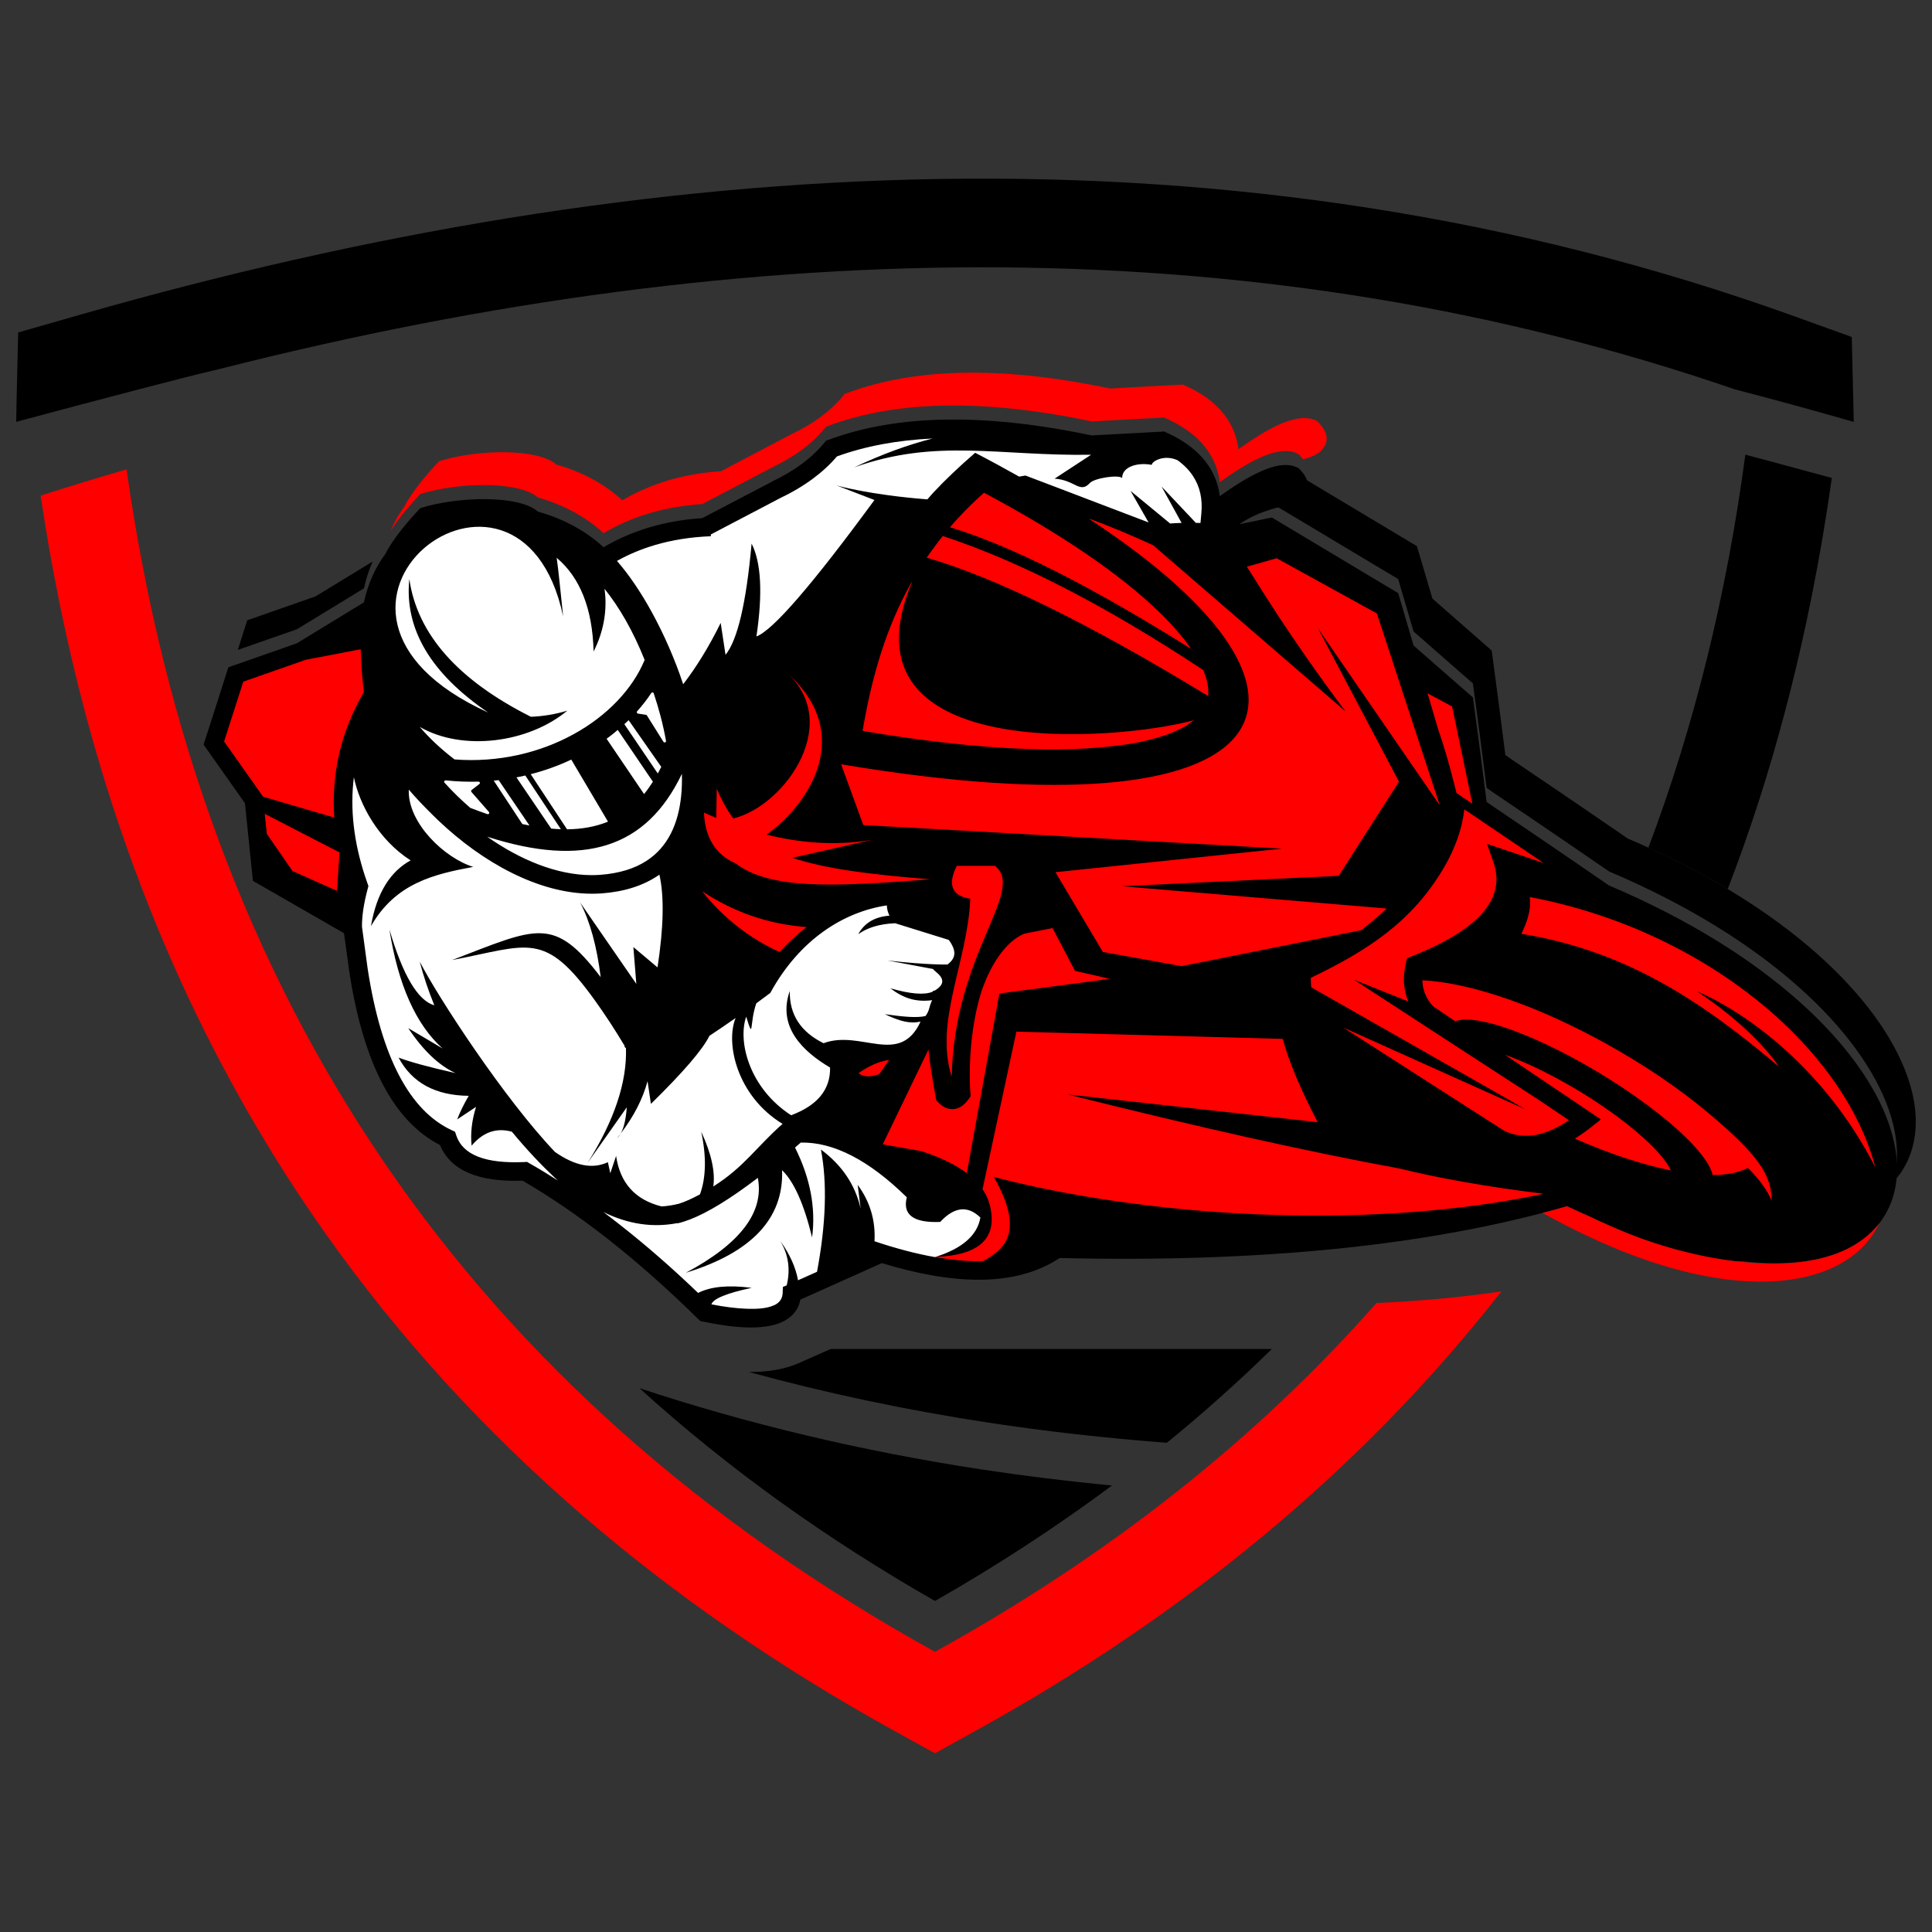 <?xml version="1.0" encoding="utf-8"?>
<!-- Generator: Adobe Illustrator 16.0.0, SVG Export Plug-In . SVG Version: 6.00 Build 0)  -->
<!DOCTYPE svg PUBLIC "-//W3C//DTD SVG 1.1//EN" "http://www.w3.org/Graphics/SVG/1.1/DTD/svg11.dtd">
<svg version="1.1" id="Calque_1" xmlns="http://www.w3.org/2000/svg" xmlns:xlink="http://www.w3.org/1999/xlink" x="0px" y="0px"
	 width="36px" height="36px" viewBox="0 0 36 36" enable-background="new 0 0 36 36" xml:space="preserve">
<rect x="0" y="0" width="36" height="36" fill="#333333" stroke="none"/>
<g>
	<path fill-rule="evenodd" clip-rule="evenodd" d="M9.082,15.169c-0.109-0.037-0.213-0.076-0.314-0.115
		c-0.003-0.001-0.005-0.002-0.008-0.004c-0.165-0.143-0.325-0.299-0.477-0.466c-0.008-0.008-0.009-0.02-0.004-0.029
		c0.005-0.01,0.016-0.015,0.027-0.015c0.203,0.022,0.407,0.029,0.61,0.024c0.012,0,0.021,0.007,0.026,0.018
		c0.004,0.01,0,0.022-0.01,0.029L8.79,14.719c-0.007,0.003-0.01,0.01-0.011,0.018c-0.001,0.007,0.001,0.014,0.006,0.021l0.325,0.371
		c0.008,0.007,0.009,0.021,0.002,0.031C9.105,15.169,9.093,15.172,9.082,15.169"/>
	<path fill-rule="evenodd" clip-rule="evenodd" d="M9.866,15.382c-0.044-0.008-0.089-0.018-0.133-0.027L9.2,14.546
		c0.03-0.002,0.062-0.005,0.092-0.009L9.866,15.382z"/>
	<path fill-rule="evenodd" clip-rule="evenodd" d="M10.451,15.452c-0.06-0.002-0.12-0.006-0.18-0.011l-0.648-0.955
		c0.056-0.01,0.11-0.022,0.165-0.036L10.451,15.452z"/>
	<path fill-rule="evenodd" clip-rule="evenodd" d="M11.329,15.31c-0.237,0.098-0.496,0.14-0.763,0.143l-0.677-1.027
		c0.258-0.067,0.511-0.156,0.755-0.271L11.329,15.31z"/>
	<path fill-rule="evenodd" clip-rule="evenodd" d="M12.166,14.566c-0.051,0.08-0.105,0.157-0.165,0.23l-0.698-1.03
		c0.071-0.052,0.141-0.106,0.208-0.165L12.166,14.566z"/>
	<path fill-rule="evenodd" clip-rule="evenodd" d="M11.872,13.254c0.096-0.108,0.185-0.221,0.264-0.341
		c0.005-0.008,0.015-0.011,0.025-0.01c0.011,0,0.018,0.008,0.021,0.018c0.097,0.291,0.176,0.589,0.228,0.884
		c0.002,0.013-0.005,0.025-0.017,0.028c-0.011,0.004-0.025,0-0.031-0.011l-0.308-0.491c-0.004-0.007-0.011-0.011-0.018-0.011
		l-0.148-0.023c-0.01-0.002-0.017-0.008-0.021-0.017C11.863,13.271,11.865,13.26,11.872,13.254"/>
	<path fill-rule="evenodd" clip-rule="evenodd" d="M12.321,14.29c-0.021,0.042-0.042,0.083-0.064,0.124l-0.623-0.919
		c0.026-0.025,0.053-0.049,0.08-0.074L12.321,14.29z"/>
	<path fill-rule="evenodd" clip-rule="evenodd" d="M35.276,22.029c0.15-0.16,0.26-0.345,0.33-0.552
		c0.141-0.412,0.121-0.904-0.07-1.434c-0.502-1.413-2.213-3.148-5.205-4.418c-0.115-0.08-1.029-0.708-2.154-1.467
		c-0.041-0.028-0.084-0.058-0.127-0.089c-0.061-0.476-0.156-1.228-0.254-1.947l-1.105-0.968l-0.289-0.977l-2.074-1.243
		c-0.01,0.017-0.023,0.033-0.035,0.05c-0.086,0.103-0.26,0.176-0.52,0.219c-0.238,0.066-0.439,0.15-0.602,0.251
		c-0.027,0.016-0.053,0.033-0.076,0.05l0,0l0.604-0.123l2.354,1.409l0.287,0.977l1.105,0.967c0.1,0.721,0.195,1.47,0.256,1.947
		c0.043,0.031,0.086,0.062,0.127,0.089c1.125,0.759,2.039,1.388,2.154,1.468c2.992,1.269,4.703,3.005,5.205,4.417
		C35.366,21.161,35.394,21.629,35.276,22.029 M6.944,10.463l-1.063,0.649L4.688,11.53l-0.081,0.028L4.581,11.64l-0.15,0.47
		l1.102-0.385l1.25-0.763C6.82,10.781,6.877,10.616,6.944,10.463z"/>
	<path fill-rule="evenodd" clip-rule="evenodd" fill="#FF0000" d="M24.282,8.558c0.172-0.043,0.293-0.104,0.359-0.187
		c0.127-0.151,0.1-0.318-0.074-0.501l-0.023-0.023l-0.029-0.015c-0.041-0.018-0.084-0.03-0.133-0.037
		c-0.154-0.021-0.35,0.023-0.582,0.132c-0.203,0.096-0.443,0.243-0.723,0.443c-0.025-0.205-0.094-0.392-0.205-0.561
		c-0.072-0.11-0.164-0.214-0.275-0.308c-0.141-0.121-0.314-0.227-0.518-0.318L22.04,7.166l-0.039,0.003L21.214,7.21L20.688,7.24
		c-0.158-0.034-0.314-0.064-0.471-0.092c-0.805-0.146-1.547-0.213-2.229-0.203c-0.826,0.012-1.561,0.139-2.205,0.379L15.739,7.34
		L15.71,7.376c-0.115,0.14-0.253,0.27-0.416,0.391c-0.165,0.122-0.354,0.234-0.57,0.336l-0.006,0.003l-1.284,0.675
		c-0.345,0.022-0.67,0.078-0.977,0.168C12.287,9,12.123,9.062,11.964,9.132c-0.127,0.057-0.25,0.12-0.368,0.19
		c-0.333-0.308-0.762-0.535-1.224-0.663C10.02,8.347,8.88,8.373,8.182,8.594C7.668,9.135,7.535,9.44,7.535,9.44h0
		C7.435,9.574,7.348,9.725,7.277,9.891c0.091-0.142,0.261-0.374,0.555-0.685c0.698-0.22,1.838-0.247,2.19,0.064
		c0.462,0.129,0.893,0.357,1.224,0.665c0.119-0.07,0.242-0.134,0.368-0.191c0.159-0.071,0.323-0.132,0.494-0.182
		c0.306-0.091,0.631-0.146,0.977-0.169l1.285-0.674l0.005-0.003c0.215-0.103,0.406-0.214,0.57-0.337
		c0.163-0.12,0.301-0.25,0.416-0.39l0.03-0.036l0.044-0.018c0.645-0.24,1.379-0.367,2.205-0.378c0.682-0.01,1.424,0.058,2.231,0.202
		c0.152,0.028,0.311,0.059,0.469,0.094l0.523-0.029l0.789-0.042l0.039-0.002l0.039,0.017c0.203,0.092,0.375,0.198,0.518,0.319
		c0.109,0.093,0.201,0.196,0.275,0.308c0.111,0.169,0.18,0.356,0.205,0.561c0.279-0.2,0.518-0.348,0.723-0.444
		c0.232-0.109,0.426-0.153,0.584-0.131c0.047,0.006,0.09,0.019,0.131,0.038l0.029,0.015l0.023,0.023
		C24.241,8.508,24.265,8.533,24.282,8.558"/>
	<path fill-rule="evenodd" clip-rule="evenodd" d="M16.412,23.53c0.684,0.211,1.292,0.316,1.821,0.316
		c0.602,0,1.104-0.135,1.513-0.405c1.875,0.045,3.602-0.014,5.18-0.174c1.57-0.161,2.994-0.423,4.273-0.791
		c0.264,0.124,0.518,0.234,0.766,0.335c-0.119-0.049-0.238-0.098-0.359-0.15c0.252,0.121,0.502,0.229,0.74,0.327
		c0.758,0.302,1.439,0.476,1.967,0.509c0.057,0.003,0.111,0.005,0.164,0.005L32.458,23.5c0.781,0.092,1.406,0.017,1.869-0.184
		c0.475-0.207,0.785-0.542,0.93-0.964c0.141-0.412,0.121-0.903-0.07-1.436c-0.502-1.412-2.213-3.147-5.205-4.416
		c-0.115-0.08-1.029-0.708-2.154-1.469c-0.041-0.028-0.084-0.058-0.127-0.088c-0.061-0.477-0.156-1.228-0.256-1.947l-1.105-0.967
		l-0.287-0.977l-2.354-1.409l-0.604,0.125l0,0c0.023-0.018,0.049-0.034,0.076-0.05c0.162-0.102,0.363-0.186,0.602-0.253
		c0.26-0.042,0.434-0.115,0.52-0.219c0.127-0.15,0.1-0.318-0.074-0.501l-0.023-0.023l-0.029-0.013
		c-0.041-0.019-0.084-0.032-0.131-0.039c-0.158-0.022-0.352,0.023-0.584,0.133c-0.205,0.095-0.443,0.243-0.723,0.442
		c-0.025-0.204-0.094-0.391-0.205-0.56c-0.074-0.111-0.166-0.215-0.275-0.308c-0.143-0.121-0.314-0.228-0.518-0.318L21.69,8.04
		l-0.039,0.003l-0.789,0.043l-0.523,0.028c-0.158-0.035-0.316-0.065-0.469-0.092c-0.807-0.146-1.549-0.214-2.231-0.204
		c-0.826,0.012-1.561,0.139-2.205,0.379L15.39,8.214l-0.03,0.037c-0.115,0.14-0.253,0.27-0.416,0.391
		c-0.164,0.122-0.354,0.234-0.57,0.337L14.37,8.983l-1.285,0.672c-0.346,0.022-0.671,0.08-0.977,0.169
		c-0.171,0.051-0.335,0.112-0.494,0.183c-0.126,0.057-0.249,0.12-0.368,0.19c-0.332-0.309-0.762-0.536-1.224-0.664
		C9.67,9.22,8.53,9.248,7.832,9.468c-0.514,0.542-0.647,0.847-0.647,0.847l0,0.001C7,10.563,6.86,10.864,6.781,11.224l-1.25,0.763
		l-1.193,0.418l-0.082,0.028L4.23,12.514l-0.309,0.965l-0.101,0.313l-0.026,0.083l0.049,0.07l0.703,0.996l0.014,0.02l0.004,0.006
		l0.001,0.007l0.139,1.354l0.009,0.086l0.077,0.044l1.62,0.931l0.098,0.71v0.003c0.132,0.867,0.343,1.569,0.628,2.109
		c0.28,0.532,0.635,0.905,1.063,1.126C8.396,21.809,8.909,22.029,9.737,22c0.522,0.303,1.052,0.666,1.591,1.088
		c0.555,0.436,1.116,0.934,1.684,1.492l0.036,0.035l0.051,0.011c0.3,0.062,0.561,0.099,0.783,0.107
		c0.284,0.012,0.509-0.019,0.677-0.093V24.64c0.197-0.087,0.316-0.229,0.355-0.423l0-0.001l1.518-0.68L16.412,23.53z"/>
	<path fill-rule="evenodd" clip-rule="evenodd" fill="#FF0000" d="M17.268,10.391c1.283,0.372,3.032,1.23,5.243,2.578
		c0.018-0.153-0.02-0.319-0.092-0.484c-1.818-1.202-3.437-2.034-4.852-2.497c-0.043,0.054-0.085,0.107-0.125,0.162
		C17.381,10.229,17.324,10.31,17.268,10.391 M17.701,9.825c1.125,0.337,2.622,1.093,4.493,2.265
		c-0.166-0.243-0.367-0.459-0.51-0.603c-0.432-0.432-0.932-0.816-1.434-1.16c-0.613-0.419-1.259-0.796-1.915-1.146
		c-0.168,0.151-0.332,0.309-0.484,0.475C17.8,9.711,17.75,9.768,17.701,9.825z M16.969,10.879c-0.454,0.814-0.708,1.691-0.872,2.603
		l-0.001,0.002l-0.007,0.039l0,0.007l-0.006,0.03l-0.001,0.013l-0.001,0.004l-0.007,0.042c0.847,0.144,1.705,0.256,2.561,0.312
		c0.693,0.045,1.416,0.055,2.107-0.03l0.018-0.002l0.006,0h0.004l0.018-0.002l0.004-0.001l0.021-0.002h0.002l0.002-0.001l0.02-0.002
		h0.004l0.004,0l0.02-0.003l0.008,0l0.02-0.003l0.004-0.001l0.025-0.003l0,0l0.002-0.001l0.008,0l0.018-0.003l0.01-0.001
		l0.016-0.002l0.01-0.002l0.02-0.002l0.008-0.002l0,0l0.023-0.004l0,0l0.014-0.002l0.018-0.003l0.01-0.001l0.018-0.004l0.014-0.002
		l0,0l0.021-0.004l0.002-0.001l0.016-0.001l0.012-0.004l0.018-0.002l0.008-0.002l0.068-0.014h0.002l0.023-0.006h0.004l0.023-0.005
		l0.004-0.002l0.072-0.017l0.002-0.001l0.023-0.005l0.006-0.001l0.072-0.02h0.002l0.023-0.007l0.006,0
		c0.031-0.01,0.064-0.019,0.098-0.029l0.002-0.002c0.045-0.012,0.086-0.027,0.129-0.042l0,0c0.033-0.013,0.066-0.024,0.098-0.039
		h0.002c0.033-0.013,0.064-0.027,0.096-0.042h0.002c0.07-0.033,0.137-0.068,0.199-0.108V13.49c0.029-0.016,0.055-0.035,0.08-0.053
		l0.002-0.002l0.018-0.014c-1.424,0.388-6.688,0.821-5.246-2.583L16.969,10.879L16.969,10.879z M28.229,20.584l-3.199-1.437
		l1.279,0.821l1.711,1.097c0.195,0.099,0.404,0.123,0.629,0.076c0.186-0.04,0.381-0.129,0.586-0.267l-0.521-0.352l0,0l-1.531-0.995
		l-1.953-1.271l1.012,0.405c-0.061-0.144-0.086-0.296-0.082-0.452c0.008-0.149,0.023-0.206,0.057-0.353l0.084-0.035
		c0.65-0.256,1.102-0.538,1.354-0.845c0.23-0.281,0.287-0.587,0.17-0.919l-0.117-0.333l1.055,0.357l-1.477-1
		c-0.018,0.156-0.055,0.341-0.129,0.549c-0.057,0.161-0.133,0.331-0.238,0.514c-0.607,1.049-1.469,1.583-2.494,2.077
		c0,0.055,0.002,0.115,0.008,0.176l3.676,2.092l0.314,0.18L28.229,20.584z M28.503,16.715c0.055,0.302-0.156,0.685-0.156,0.685
		c1.961,0.315,3.373,1.269,4.799,2.474c0,0-0.416-0.668-1.531-1.406c0.924,0.397,2.391,1.446,3.33,3.285
		C34.343,19.478,31.712,17.317,28.503,16.715z M31.134,21.809c-0.109-0.242-0.453-0.597-0.984-0.993
		c-0.68-0.504-1.486-0.941-2.107-1.162l1.59,1.072l0.197,0.134l-0.186,0.147l-0.006,0.003l-0.002,0.001l-0.002,0.003l-0.002,0.002
		l-0.004,0.001l-0.002,0.003v0.001l-0.008,0.004l0,0l-0.004,0.003v0.001l-0.004,0.004l-0.004,0.002v0.002l-0.006,0.003v0.001
		l-0.004,0.003h-0.002l-0.002,0.002l-0.002,0.002l-0.004,0.003l-0.004,0.002v0.001l-0.008,0.004l0,0l-0.004,0.004l0,0l-0.004,0.003
		l-0.004,0.002v0.002l-0.004,0.002l-0.002,0.001l-0.002,0.004h-0.002l-0.004,0.003l-0.002,0.001l-0.002,0.002l-0.004,0.003
		l-0.002,0.002l-0.004,0.003l0,0l-0.008,0.004l0,0l-0.004,0.004l-0.002,0.002l-0.002,0.001l-0.004,0.003l-0.002,0.001l-0.004,0.003
		l0,0l-0.004,0.003l-0.002,0.001l-0.004,0.002v0.002l-0.004,0.002l-0.004,0.001v0.001l-0.006,0.004l0,0l-0.004,0.002l-0.002,0.001
		l-0.004,0.003l-0.002,0.002l-0.002,0.001l-0.004,0.004l0,0l-0.006,0.004l0,0l-0.004,0.005h-0.002l-0.002,0.002l-0.004,0.002
		l-0.002,0.001l-0.004,0.003l0,0l-0.004,0.003l-0.002,0.001l-0.004,0.003l-0.002,0.002l-0.004,0.001l-0.004,0.002l0,0l-0.006,0.004
		l0,0l-0.004,0.004l0,0l-0.004,0.002l-0.002,0.002l-0.002,0.001l-0.004,0.003l0,0l-0.004,0.003h-0.002l-0.004,0.004l-0.004,0.001
		v0.002l-0.006,0.001l-0.002,0.002l-0.004,0.003l0,0l-0.004,0.003l-0.002,0.001l-0.002,0.002L29.368,21.2l-0.002,0.001l-0.002,0.004
		h-0.002l-0.004,0.002v0.001l-0.004,0.002l-0.002,0.002l-0.006,0.003h-0.004C29.997,21.503,30.61,21.704,31.134,21.809z
		 M31.913,21.895c-0.061-0.287-0.496-0.769-1.229-1.312c-1.18-0.876-2.686-1.585-3.363-1.585c-0.084,0-0.152,0.011-0.203,0.033
		l-0.41-0.277c-0.09-0.095-0.15-0.202-0.18-0.316c-0.016-0.055-0.021-0.111-0.025-0.17c0.021,0,0.041,0.002,0.061,0.002
		c0.525,0.033,1.209,0.207,1.965,0.508c0.436,0.176,0.896,0.393,1.365,0.651c0.74,0.407,1.402,0.859,1.938,1.309
		c0.934,0.785,1.18,1.156,1.18,1.637c-0.074-0.188-0.232-0.405-0.443-0.613C32.405,21.849,32.183,21.893,31.913,21.895z
		 M27.091,14.585c-0.084-0.336-0.18-0.67-0.295-1.002l0,0l-0.457-1.553l1.105,0.967l-1.105-0.967l0,0l0.262,0.889l0.457,0.245
		l0.377,1.812c-0.098-0.064-0.197-0.132-0.295-0.199c-0.014-0.056-0.027-0.113-0.043-0.169l0,0
		C27.093,14.593,27.091,14.586,27.091,14.585L27.091,14.585L27.091,14.585z M19.892,20.393c2.43,0.609,4.49,1.07,6.182,1.38
		c0.771,0.189,1.664,0.345,2.684,0.47c-0.029,0.008-0.059,0.016-0.088,0.022c-3.348,0.684-7.387,0.387-10.151-0.334
		c0.611,1.073,0.151,1.371-0.201,1.569c-0.029,0.001-0.057,0.001-0.084,0.001c-0.251,0-0.522-0.026-0.813-0.077
		c0.003-0.001,0.007-0.002,0.011-0.003c0.799-0.03,1.141-0.332,1.025-0.906c-0.024-0.126-0.073-0.245-0.149-0.354l0.631-2.938
		l4.962,0.135c0.119,0.433,0.338,0.952,0.652,1.552L19.892,20.393z M14.527,17.74c-0.563-0.255-1.044-0.632-1.444-1.132
		c0.6,0.394,1.248,0.616,1.945,0.666C14.841,17.422,14.675,17.579,14.527,17.74z M13.356,14.695l-0.01,0.546
		c-0.076-0.032-0.152-0.064-0.229-0.099c0.021,0.47,0.22,0.785,0.592,0.947c0.633,0.483,1.79,0.44,3.623,0.295
		c-1.151-0.09-1.971-0.2-2.569-0.4l1.496-0.337c-0.626,0.109-1.285,0.077-1.977-0.095c0.733-0.507,1.745-1.888,0.301-3.084
		c1.173,0.937,0.064,2.543-0.918,2.783C13.545,15.091,13.444,14.907,13.356,14.695z M17.733,20.063
		c0.05-2.311,1.386-3.457,0.808-3.929h-0.713c-0.176,0.354-0.092,0.559,0.252,0.613C18.032,17.919,17.406,19.03,17.733,20.063z
		 M18.622,18.513l-0.607,3.347c-0.209-0.156-0.489-0.294-0.841-0.409c-0.25-0.045-0.49-0.087-0.725-0.128l0.852-1.767
		c0.001,0.017,0.003,0.032,0.005,0.048l0,0c0.001,0.011,0.002,0.023,0.004,0.034v0.001v0.004l0.001,0.008v0.002
		c0.002,0.016,0.004,0.033,0.006,0.049l0,0.004l0.002,0.008v0.002l0.001,0.013l0.001,0.001l0,0.01l0.001,0.003l0.001,0.008
		l0.001,0.005l0.001,0.007l0,0.008l0.001,0.003c0.002,0.013,0.003,0.024,0.005,0.036l0.001,0.004v0.001l0.004,0.028l0,0l0.001,0.004
		l0.001,0.012v0.001l0.002,0.014l0.001,0.001l0.001,0.012v0.004l0.002,0.01l0.001,0.007l0,0.005l0.002,0.01l0.002,0.017l0.001,0.001
		l0.002,0.015l0.001,0.002l0.002,0.012l0.001,0.005l0.001,0.009l0,0.008l0.002,0.006l0.002,0.012l0,0.004l0.002,0.014h0.001
		l0.003,0.017v0.003l0.003,0.012l0,0.004l0.002,0.011l0.001,0.009l0.001,0.007l0.002,0.013l0.001,0.004l0.002,0.015v0.001
		l0.003,0.017v0.002l0.003,0.014l0.001,0.006l0.001,0.009l0.002,0.01l0,0.01l0.003,0.011l0.001,0.005l0.002,0.016v0.001l0.004,0.019
		l0.001,0.003l0.002,0.014l0.001,0.006l0.002,0.011l0.002,0.012l0.002,0.008l0.002,0.013l0.001,0.005l0.003,0.018v0.001l0.004,0.018
		l0,0.004l0.002,0.015l0.001,0.008l0.002,0.014l0.002,0.011l0.002,0.008l0.004,0.015v0.004l0.003,0.02l0.01,0.05l0.034,0.035
		c0.023,0.025,0.048,0.047,0.075,0.065l-0.001,0.001c0.069,0.049,0.142,0.069,0.217,0.063c0.074-0.007,0.141-0.039,0.201-0.097
		c0.027-0.023,0.052-0.054,0.078-0.089l0.036-0.052l-0.004-0.061c-0.036-0.479,0.003-1.265,0.214-1.917l0.006-0.015
		c0.188-0.53,0.465-0.89,0.758-1.026c0.01-0.005,0.02-0.008,0.028-0.012l0.524-0.104l0.42,0.798l0.254,0.058l0.391,0.089
		l-0.305,0.043L18.622,18.513z M6.321,15.881l-1.388-0.717l0.039,0.374l0.478,0.692l0.83,0.37l0.045-0.707L6.321,15.881z
		 M5.294,14.96l0.935,0.274c-0.006-0.092-0.01-0.183-0.01-0.274c0-0.135,0.006-0.268,0.019-0.401
		c0.054-0.581,0.236-1.135,0.543-1.663c-0.033-0.242-0.05-0.504-0.06-0.798l-1.033,0.198L5.681,12.3l-0.018,0.006l-1.13,0.396
		l-0.357,1.114l0.697,0.988l0.026,0.036l0,0.004L5.294,14.96z M16.567,19.75c-0.193,0.027-0.391,0.12-0.567,0.245
		c0.074,0.072,0.201,0.081,0.382,0.022L16.567,19.75z M29.604,22.661c-0.133-0.059-0.27-0.119-0.406-0.185
		c-0.15,0.045-0.301,0.086-0.455,0.126c0.023,0.012,0.047,0.024,0.07,0.038c0.48,0.264,0.953,0.487,1.402,0.669
		c2.547,1.017,4.291,0.576,4.803-0.513c-0.168,0.215-0.398,0.391-0.691,0.52c-1.135,0.492-2.893,0.106-3.982-0.328
		C30.106,22.891,29.856,22.782,29.604,22.661z M16.086,15.373l7.802,0.44l-4.221,0.439l0.883,1.486l1.469,0.265l3.348-0.671
		c0.174-0.137,0.332-0.271,0.473-0.403l-4.936-0.415l4.041-0.194l1.123-1.755L24.56,11.71l2.268,3.296l-1.172-3.575l-1.867-1.029
		l-0.5,0.142l-0.055,0.014c0.162,0.258,0.352,0.562,0.584,0.917c0.322,0.49,0.727,1.078,1.254,1.781l-3.584-3.096
		c-0.4-0.184-0.787-0.346-1.164-0.485L20.296,9.67c5.086,3.34,3.699,5.972-4.623,4.571L16.086,15.373z"/>
	<path fill-rule="evenodd" clip-rule="evenodd" fill="#336666" d="M30.716,23.096c-0.045-0.016-0.092-0.032-0.137-0.048
		C30.624,23.063,30.671,23.08,30.716,23.096"/>
	<path fill-rule="evenodd" clip-rule="evenodd" fill="#336666" d="M31.532,23.327c0.031,0.008,0.059,0.016,0.088,0.022
		C31.591,23.343,31.563,23.335,31.532,23.327"/>
	<path fill-rule="evenodd" clip-rule="evenodd" fill="#336666" d="M30.071,22.854c0.012,0.004,0.023,0.009,0.033,0.012l0.006,0.004
		L30.071,22.854z"/>
	<path fill-rule="evenodd" clip-rule="evenodd" fill="#336666" d="M26.503,18.267"/>
	<polygon fill-rule="evenodd" clip-rule="evenodd" fill="#336666" points="18.992,8.881 18.998,8.882 18.994,8.881 	"/>
	<path fill-rule="evenodd" clip-rule="evenodd" fill="#FFFFFF" d="M9.292,14.537l0.574,0.845c-0.044-0.008-0.089-0.018-0.133-0.027
		L9.2,14.546C9.23,14.543,9.261,14.541,9.292,14.537 M9.788,14.45l0.663,1.001c-0.06-0.002-0.12-0.006-0.18-0.011l-0.648-0.955
		C9.679,14.476,9.733,14.464,9.788,14.45z M10.645,14.154l0.684,1.156c-0.237,0.098-0.496,0.14-0.763,0.143l-0.677-1.027
		C10.147,14.359,10.4,14.27,10.645,14.154z M11.303,13.766c0.071-0.052,0.141-0.106,0.208-0.165l0.655,0.965
		c-0.051,0.08-0.105,0.157-0.165,0.23L11.303,13.766z M12.257,14.413l-0.623-0.919c0.026-0.025,0.053-0.049,0.08-0.074l0.608,0.87
		C12.3,14.331,12.279,14.372,12.257,14.413z M12.362,13.822l-0.308-0.491c-0.004-0.007-0.011-0.011-0.018-0.011l-0.148-0.023
		c-0.01-0.002-0.017-0.008-0.021-0.017c-0.003-0.009-0.001-0.02,0.005-0.026c0.096-0.108,0.185-0.221,0.264-0.341
		c0.005-0.008,0.015-0.011,0.025-0.01c0.011,0,0.018,0.008,0.021,0.018c0.097,0.291,0.176,0.589,0.228,0.884
		c0.002,0.013-0.005,0.025-0.017,0.028C12.382,13.837,12.368,13.833,12.362,13.822z M8.931,14.61L8.79,14.719
		c-0.007,0.003-0.01,0.01-0.011,0.018c-0.001,0.007,0.001,0.014,0.006,0.021l0.325,0.371c0.008,0.007,0.009,0.021,0.002,0.031
		c-0.007,0.01-0.019,0.014-0.03,0.01c-0.109-0.037-0.213-0.076-0.314-0.115c-0.003-0.001-0.005-0.002-0.008-0.004
		c-0.165-0.143-0.325-0.299-0.477-0.466c-0.008-0.008-0.009-0.02-0.004-0.029c0.005-0.01,0.016-0.015,0.027-0.015
		c0.203,0.022,0.407,0.029,0.61,0.024c0.012,0,0.021,0.007,0.026,0.018C8.944,14.591,8.941,14.604,8.931,14.61z M11.084,18.64
		c0.185,0.257,0.371,0.54,0.555,0.848c-0.006,0.015,0.002,0.028,0.025,0.041c0.021,0.635-0.218,1.35-0.715,2.14l0.73-1.036
		c-0.016,0.222-0.054,0.386-0.114,0.49c0.247-0.323,0.413-0.649,0.501-0.977l0.063,0.423c0.605-0.593,0.968-1.016,1.09-1.268
		c0.152-0.101,0.314-0.209,0.488-0.332c-0.193,0.471,0.025,1.455,0.875,1.973c-0.48,0.42-0.713,0.803-1.291,1.166
		c0.039-0.271-0.036-0.613-0.225-1.021c0.099,0.464,0.091,0.854-0.023,1.168c-0.146,0.079-0.276,0.138-0.391,0.174
		c-0.108,0.027-0.216,0.045-0.325,0.051c-0.492-0.123-0.774-0.437-0.847-0.941l-0.108,0.323l-0.045-0.206
		c-0.287,0.134-0.615,0.068-0.986-0.191c-0.942-0.988-2.178-2.88-2.52-3.547c0.071,0.277,0.164,0.549,0.272,0.814
		c-0.308-0.087-0.587-0.559-0.837-1.413c0.164,1.036,0.495,1.774,0.991,2.218l-0.64-0.379c0.281,0.42,0.575,0.699,0.883,0.838
		c-0.507-0.114-0.862-0.212-1.063-0.289c0.251,0.471,0.688,0.706,1.307,0.712c-0.089,0.152-0.162,0.3-0.216,0.44l0.352-0.234
		c-0.08,0.259-0.106,0.497-0.082,0.723c0.211-0.252,0.461-0.34,0.75-0.26c0.282,0.341,0.555,0.627,0.784,0.842
		c0.025,0.024,0.049,0.046,0.074,0.068c-0.177-0.113-0.355-0.223-0.532-0.322L9.822,21.65l-0.049,0.003
		c-0.725,0.033-1.149-0.131-1.271-0.495l-0.023-0.07l-0.067-0.031c-0.388-0.182-0.71-0.517-0.969-1.006
		c-0.267-0.504-0.465-1.172-0.592-2l0,0l-0.106-0.782c-0.001-0.098,0.007-0.205,0.024-0.321c0.018-0.119,0.045-0.248,0.082-0.385
		l0.014-0.052l-0.018-0.052c-0.233-0.653-0.321-1.276-0.265-1.867c0.003-0.037,0.007-0.073,0.012-0.111
		c0.103,0.511,0.459,1.168,1.057,1.551c-0.371,0.204-0.631,0.595-0.739,1.226c0.459-0.803,1.173-0.968,1.906-1.105
		c-0.525-0.16-1.225-0.814-1.201-1.44c0.133,0.156,0.288,0.318,0.465,0.492c0.031,0.029,0.061,0.058,0.091,0.088
		c0.811,0.771,1.859,1.36,2.856,1.36c0.06,0,0.117-0.002,0.169-0.005c0.428-0.03,0.771-0.142,1.041-0.318
		c0.016-0.01,0.032-0.021,0.048-0.032c0.091,0.401,0.08,0.976-0.035,1.728l-0.45-0.379l0.055,0.686l-1.046-1.515
		c0.183,0.35,0.31,0.813,0.382,1.389c-0.877-1.151-1.188-0.923-2.769-0.318C9.861,17.614,10.143,17.332,11.084,18.64z
		 M11.565,21.123c-0.022,0.029-0.044,0.058-0.067,0.087C11.522,21.188,11.544,21.159,11.565,21.123z M9.078,15.591
		c1.799,0.578,2.965,0.216,3.628-1.172c0.004,0.143,0,0.281-0.014,0.414c-0.052,0.516-0.247,0.949-0.643,1.206
		c-0.221,0.145-0.51,0.237-0.875,0.263c-0.053,0.003-0.102,0.005-0.146,0.005C10.376,16.307,9.692,16.021,9.078,15.591z
		 M15.351,19.437c0.69-0.255,1.413,0.439,1.802-0.4c-0.213,0.043-0.39-0.011-0.666-0.139c0.376,0.053,0.603,0.07,0.759,0.034
		c0.082-0.112,0.059-0.165,0.123-0.295c-0.309,0.04-0.536-0.038-0.779-0.222c0.373,0.108,0.635,0.129,0.789,0.064
		c0-0.003,0-0.007,0-0.01c0.017-0.005,0.033-0.01,0.047-0.016c0.312-0.193-0.027-0.351-0.039-0.397l-0.85-0.159
		c0.757,0.087,1.118,0.075,1.118,0.075c0.16-0.12,0.172-0.254,0.024-0.458l-1-0.311c-0.289,0.013-0.517,0.081-0.687,0.205
		c0.114-0.21,0.308-0.325,0.582-0.346c-0.026-0.052-0.048-0.118-0.049-0.191c-0.8,0.119-1.626,0.632-2.172,1.631
		c-0.089,0.067-0.177,0.132-0.261,0.194c-0.131,0.379-0.042,0.717-0.188,0.248c-0.163,0.473,0.065,1.338,0.837,1.837
		c0.484-0.18,0.734-0.473,0.726-0.889c-0.513-0.303-0.985-0.761-0.751-1.426c-0.008,0.437,0.202,0.762,0.63,0.973L15.351,19.437z
		 M14.921,21.29c0.612-0.012,1.271,0.328,1.976,1.02c-0.083,0.326,0.125,0.479,0.622,0.459c0.264-0.283,0.513-0.311,0.749-0.082
		c-0.057,0.332-0.337,0.576-0.837,0.734l-0.011,0.003c-0.347-0.061-0.723-0.16-1.125-0.295c0.021-0.39-0.083-0.737-0.313-1.05
		l0.055,0.442c-0.1-0.442-0.347-0.809-0.74-1.101c0.119,0.627,0.094,1.387-0.073,2.278l-0.354,0.158
		c-0.043-0.24-0.153-0.485-0.33-0.732c0.152,0.256,0.191,0.531,0.119,0.827l-0.071,0.029l-0.004,0.107
		c-0.001,0.021-0.003,0.04-0.007,0.057c-0.017,0.08-0.069,0.141-0.157,0.179h-0.001c-0.118,0.054-0.292,0.073-0.522,0.063
		c-0.182-0.007-0.396-0.034-0.641-0.081c0.033-0.105,0.282-0.208,0.75-0.308c-0.43-0.056-0.763-0.025-0.998,0.095
		c-0.493-0.473-0.982-0.899-1.464-1.276c-0.1-0.08-0.2-0.155-0.3-0.231c0.461,0.227,0.92,0.294,1.377,0.206l0.001,0.005
		c0.292-0.066,0.665-0.257,1.121-0.573c0.12-0.083,0.246-0.175,0.378-0.275c0.122,0.636-0.325,1.227-1.341,1.768
		c1.227-0.377,1.825-1.013,1.793-1.911c0.222,0.214,0.408,0.631,0.559,1.252c0.072-0.549-0.034-1.107-0.318-1.674L14.921,21.29z
		 M12.73,12.75c-0.156-0.472-0.359-0.93-0.579-1.333c-0.21-0.384-0.437-0.717-0.655-0.965c0.222-0.124,0.458-0.222,0.708-0.296
		c0.323-0.095,0.671-0.15,1.042-0.164l-0.001-0.033l1.276-0.669h0c0.233-0.111,0.442-0.234,0.628-0.372
		c0.171-0.127,0.32-0.265,0.446-0.413c0.528-0.192,1.123-0.303,1.782-0.334c-0.457,0.115-0.945,0.294-1.461,0.538
		c1.534-0.547,2.692-0.209,4.415-0.235l-0.68,0.445c0.381,0.025,0.471,0.285,0.656,0.082c0.084-0.092,0.529-0.16,0.602-0.095
		c0.004-0.22,0.303-0.292,0.551-0.244c0.012-0.076,0.242-0.196,0.482-0.086c0.123,0.089,0.219,0.188,0.289,0.297
		c0.129,0.195,0.18,0.428,0.154,0.697l-0.016,0.175c-0.027-0.001-0.057-0.001-0.086-0.002l-0.639-0.677l0.373,0.678
		c-0.072,0.002-0.143,0.005-0.213,0.011l-0.738-0.608l0.336,0.588l-0.908-0.346c-0.4-0.155-0.857-0.326-1.386-0.528l-0.118,0.02
		c-0.261-0.147-0.534-0.296-0.819-0.444c-0.294,0.254-0.553,0.5-0.775,0.737c-0.011,0.014-0.023,0.026-0.035,0.039
		c-0.027,0.031-0.054,0.061-0.081,0.092c-1.086-0.084-1.69-0.259-1.69-0.259l0.704,0.271c-1.161,1.583-1.894,2.43-2.199,2.542
		c0.119-0.802,0.088-1.379-0.09-1.73c-0.1,1.107-0.262,1.798-0.486,2.073l-0.09-0.595C13.215,12.042,12.981,12.424,12.73,12.75z
		 M8.47,14.151c1.641,0.126,3.088-0.758,3.542-1.854c-0.217-0.543-0.471-0.981-0.748-1.326c0.054,0.373-0.006,0.781-0.203,1.168
		c-0.021-0.795-0.25-1.376-0.688-1.745c0.04,0.278,0.07,0.631,0.12,1.089c-0.816-3.822-5.647-0.14-1.397,1.794
		c-1.073-0.732-1.563-1.56-1.469-2.488c0.148,1.026,0.903,1.882,2.265,2.567c0.228-0.009,0.457-0.046,0.679-0.114
		c-0.724,0.603-1.952,0.763-2.749,0.303C7.998,13.751,8.212,13.955,8.47,14.151z"/>
	<path fill-rule="evenodd" clip-rule="evenodd" d="M4.067,6.882c10.068-2.561,19.532-2.629,28.258,0.373
		c0.742,0.192,1.48,0.395,2.217,0.607c-0.004-0.149-0.006-0.299-0.01-0.45l-0.027-1.133L33.44,5.895
		C22.993,2.13,12.051,2.845,1.509,5.86l-1.17,0.335L0.31,7.412C0.307,7.562,0.304,7.711,0.302,7.86
		C1.914,7.429,3.497,7.011,4.067,6.882"/>
	<path fill-rule="evenodd" clip-rule="evenodd" fill="#FF0000" d="M17.422,30.779C8.781,25.996,3.76,18.651,2.358,8.746
		C1.823,8.901,1.29,9.064,0.76,9.234H0.757c0.202,1.358,0.474,2.706,0.827,4.034c0.928,3.493,2.398,6.775,4.49,9.729
		c2.759,3.897,6.382,6.924,10.546,9.23l0.802,0.443l0.801-0.443c3.774-2.091,7.106-4.774,9.751-8.161l-0.004-0.002
		c-0.75,0.11-1.529,0.181-2.322,0.216C23.419,26.81,20.677,28.978,17.422,30.779"/>
	<path fill-rule="evenodd" clip-rule="evenodd" d="M32.522,8.472c-0.35,2.619-0.953,5.06-1.807,7.324
		c0.537,0.243,1.029,0.502,1.479,0.77c0.414-1.074,0.768-2.175,1.064-3.297c0.381-1.436,0.668-2.894,0.875-4.363l-1.258-0.34
		C32.759,8.534,32.64,8.503,32.522,8.472"/>
	<path fill-rule="evenodd" clip-rule="evenodd" d="M21.743,26.884c0.676-0.551,1.33-1.134,1.955-1.747h-8.221l-0.583,0.258
		c-0.295,0.132-0.623,0.173-0.944,0.169c1.437,0.394,2.924,0.709,4.463,0.944C19.499,26.673,20.608,26.798,21.743,26.884
		 M17.422,29.832c1.145-0.653,2.245-1.369,3.298-2.151c-0.826-0.08-1.639-0.18-2.438-0.301c-2.221-0.34-4.343-0.844-6.366-1.513
		C13.592,27.39,15.445,28.703,17.422,29.832z"/>
</g>
</svg>
